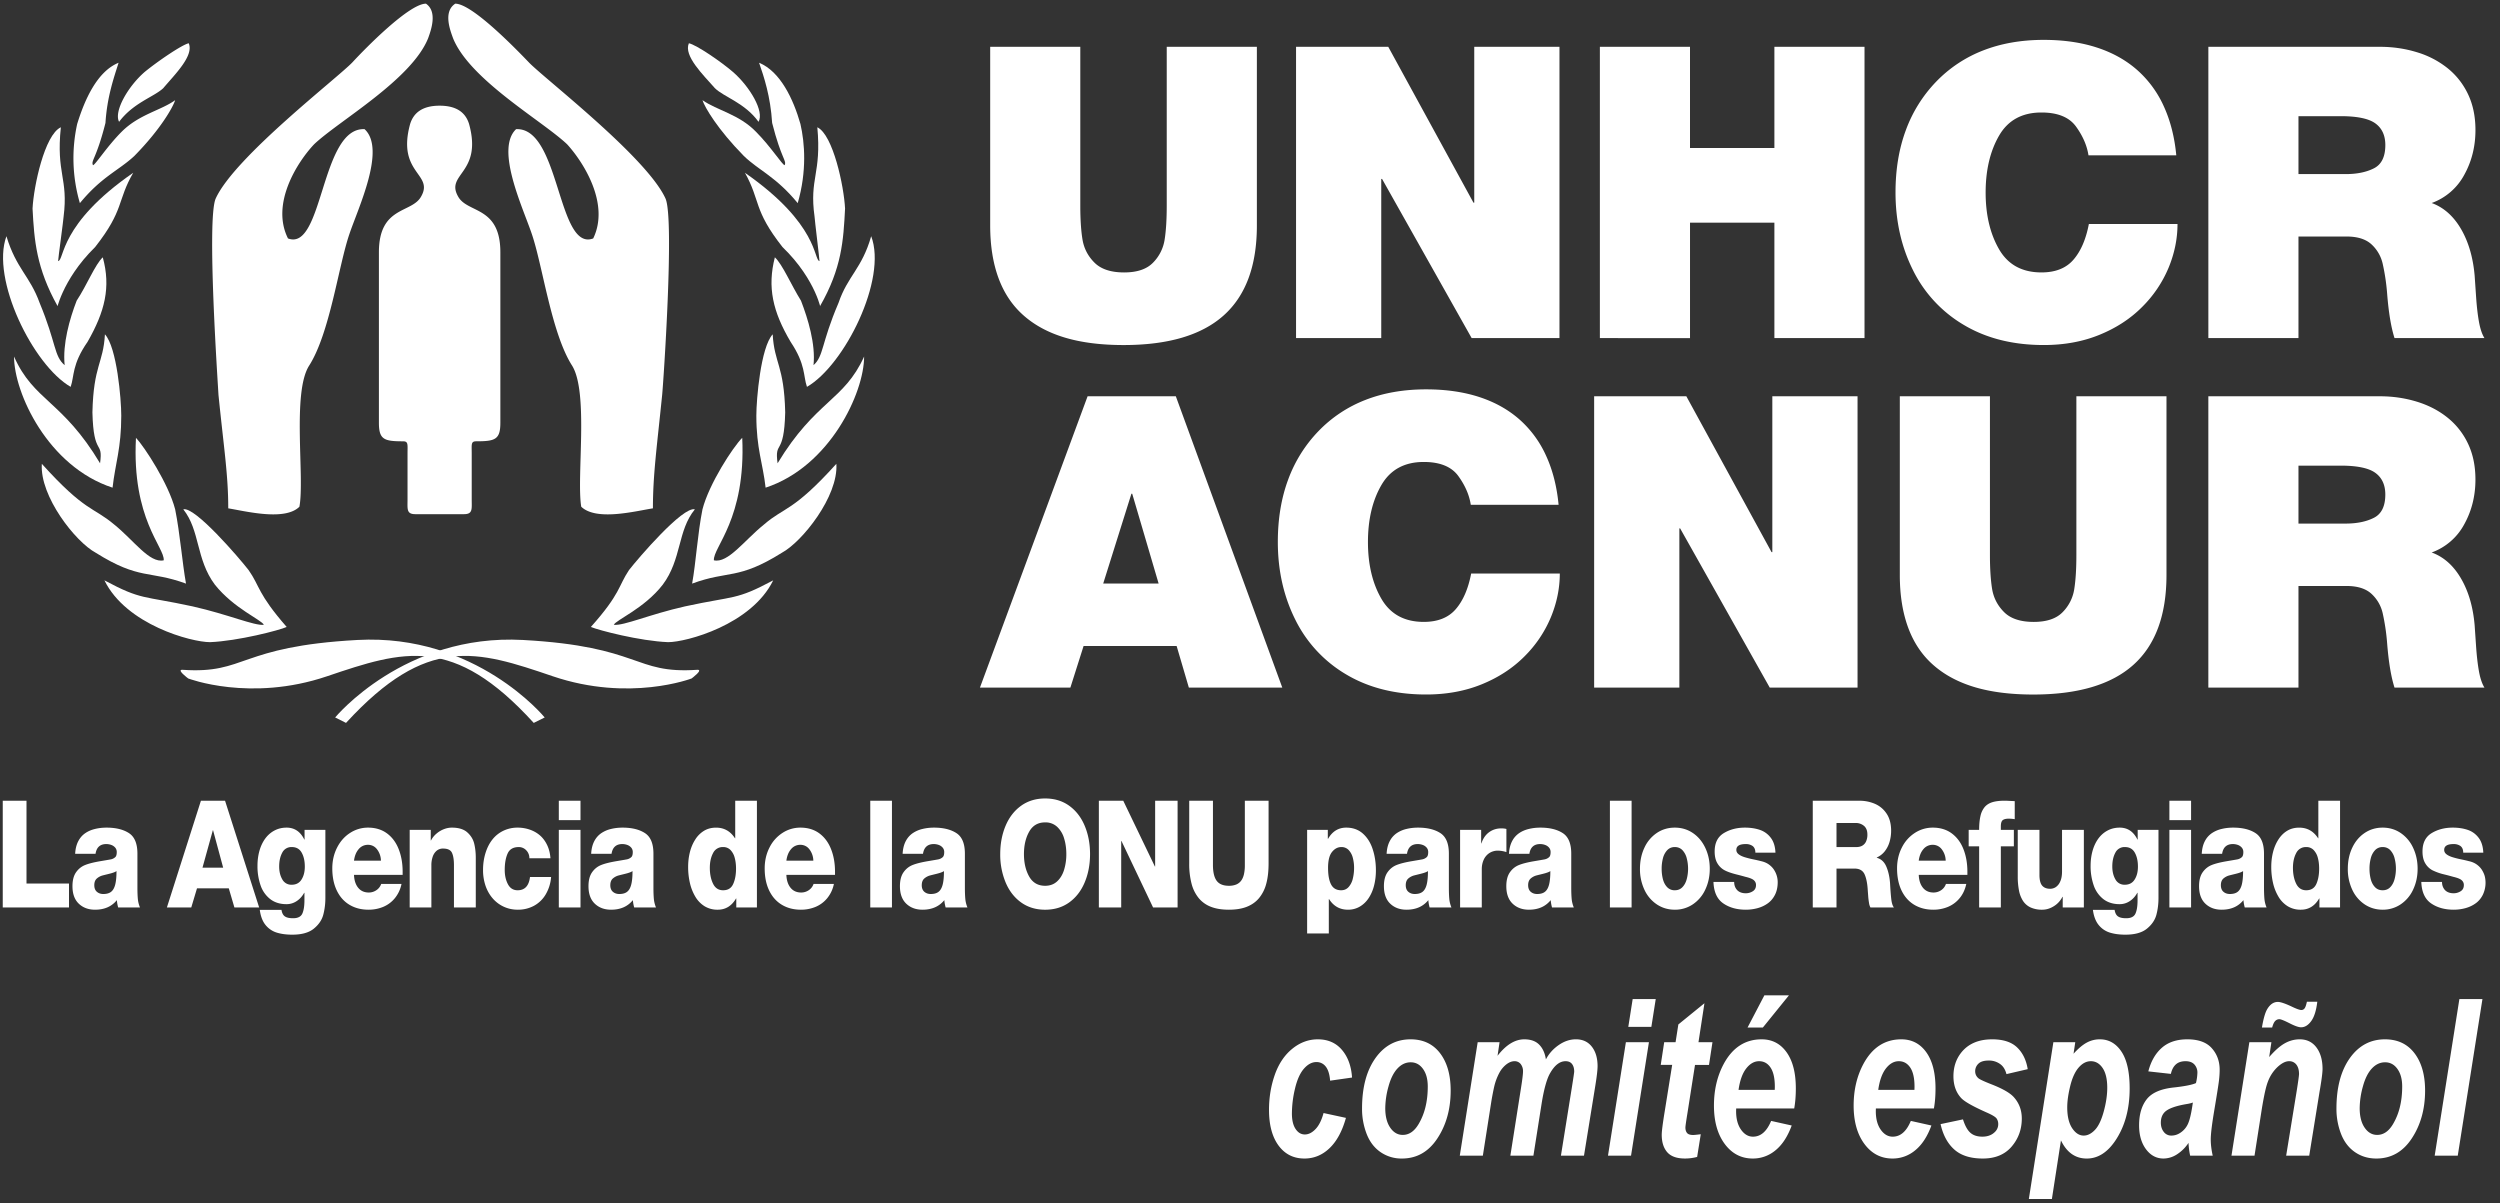 <?xml version="1.0" encoding="UTF-8"?> <svg xmlns="http://www.w3.org/2000/svg" width="160" height="77" viewBox="0 0 160 77"><rect x="0" y="0" width="160" height="77" fill="#333333" stroke="none"/><title>Logo</title><g fill="#FFF" fill-rule="evenodd"><path d="M80.44 2.996v11.437c0 2.567-.707 4.483-2.12 5.75-1.413 1.266-3.549 1.9-6.408 1.9-1.443 0-2.692-.158-3.746-.473-1.054-.314-1.94-.788-2.656-1.421-.718-.633-1.253-1.432-1.608-2.397-.354-.965-.53-2.084-.53-3.36V2.997h5.767V13.15c0 .885.047 1.612.141 2.181.094.57.35 1.063.769 1.48.418.417 1.05.625 1.895.625.828 0 1.445-.208 1.85-.625a2.67 2.67 0 0 0 .743-1.48c.09-.57.134-1.296.134-2.18V2.995h5.768zm2.507 18.642V2.996h5.902l5.452 9.973h.051V2.996h5.454v18.642h-5.62l-5.734-10.186H88.4v10.186zm19.445 0V2.996h5.768v6.475h5.401V2.996h5.768v18.642h-5.768V14.25h-5.4v7.39zm36.89-11.698h-5.62c-.094-.62-.359-1.232-.794-1.835-.435-.604-1.173-.905-2.215-.905-1.238 0-2.143.495-2.714 1.485-.572.99-.858 2.203-.858 3.639 0 1.427.286 2.636.858 3.626.571.99 1.476 1.485 2.714 1.485.896 0 1.58-.272 2.049-.816.47-.544.798-1.304.985-2.281h5.673c0 .942-.19 1.874-.57 2.795a7.716 7.716 0 0 1-1.691 2.51c-.747.752-1.657 1.346-2.728 1.783-1.072.438-2.261.656-3.567.656-1.964 0-3.663-.424-5.098-1.274a8.346 8.346 0 0 1-3.273-3.513c-.747-1.491-1.12-3.15-1.12-4.978 0-1.47.22-2.798.66-3.983a8.838 8.838 0 0 1 1.94-3.105 8.372 8.372 0 0 1 3.01-2.001c1.153-.45 2.446-.676 3.88-.676 1.264 0 2.398.164 3.401.492 1.004.327 1.864.808 2.581 1.441a6.852 6.852 0 0 1 1.703 2.329c.419.919.684 1.96.794 3.126m7.82-2.505v3.707h3.023c.717 0 1.32-.123 1.806-.37.486-.245.73-.742.73-1.49 0-.611-.211-1.072-.634-1.382-.423-.31-1.163-.465-2.222-.465h-2.703zm-5.767 14.203V2.996h10.986c.82 0 1.605.115 2.356.345a5.795 5.795 0 0 1 1.972 1.026c.563.455 1 1.014 1.312 1.677.312.663.468 1.424.468 2.282 0 1.046-.239 2-.716 2.863a3.853 3.853 0 0 1-2.085 1.804c.767.28 1.392.833 1.874 1.657.481.825.774 1.824.876 2.998l.09 1.319c.042.633.104 1.175.185 1.626.081.45.198.8.352 1.045h-5.756c-.222-.696-.38-1.653-.474-2.868a13.558 13.558 0 0 0-.282-1.886 2.4 2.4 0 0 0-.723-1.25c-.363-.331-.894-.497-1.594-.497h-3.074v6.501h-5.767zM62.717 44.005l6.889-18.643h5.647l6.813 18.643h-5.98l-.782-2.663H69.35l-.845 2.663h-5.788zm7.888-6.658h3.547l-1.69-5.747h-.052l-1.805 5.747zm29.145-5.041h-5.62c-.094-.62-.359-1.232-.794-1.835-.436-.603-1.174-.905-2.215-.905-1.238 0-2.143.495-2.715 1.485-.572.99-.857 2.203-.857 3.639 0 1.427.285 2.636.857 3.626.572.99 1.477 1.485 2.715 1.485.896 0 1.579-.272 2.048-.816.47-.544.798-1.304.986-2.281h5.672c0 .942-.19 1.874-.57 2.796a7.708 7.708 0 0 1-1.69 2.509c-.748.752-1.657 1.346-2.729 1.784-1.071.437-2.26.655-3.567.655-1.964 0-3.663-.424-5.098-1.274a8.345 8.345 0 0 1-3.272-3.512c-.747-1.492-1.12-3.151-1.12-4.978 0-1.47.22-2.799.659-3.984a8.841 8.841 0 0 1 1.94-3.105 8.374 8.374 0 0 1 3.01-2.001c1.153-.45 2.447-.675 3.88-.675 1.265 0 2.398.163 3.402.49 1.003.328 1.863.809 2.58 1.442a6.854 6.854 0 0 1 1.704 2.33c.419.918.683 1.96.794 3.125m2.275 11.699V25.362h5.901l5.453 9.974h.05v-9.974h5.454v18.643h-5.62l-5.734-10.187h-.05v10.187zm36.63-18.643V36.8c0 2.567-.706 4.484-2.118 5.75-1.413 1.266-3.55 1.9-6.409 1.9-1.443 0-2.691-.158-3.745-.472-1.055-.315-1.94-.789-2.657-1.422-.718-.633-1.253-1.432-1.607-2.397-.354-.964-.531-2.084-.531-3.36V25.363h5.768v10.153c0 .885.047 1.612.14 2.182.095.57.35 1.062.769 1.48.418.416 1.05.624 1.895.624.828 0 1.445-.208 1.85-.625a2.67 2.67 0 0 0 .743-1.48c.09-.569.135-1.296.135-2.18V25.361h5.767zm8.447 4.439v3.708h3.022c.717 0 1.32-.124 1.806-.37s.73-.743.73-1.49c0-.612-.211-1.073-.634-1.383-.422-.31-1.163-.465-2.222-.465h-2.702zm-5.768 14.204V25.362h10.986c.82 0 1.605.115 2.356.345.751.23 1.409.571 1.972 1.026a4.69 4.69 0 0 1 1.312 1.677c.312.663.468 1.424.468 2.282 0 1.046-.239 2-.716 2.863a3.853 3.853 0 0 1-2.085 1.804c.768.28 1.392.833 1.874 1.658.482.825.774 1.823.876 2.997l.09 1.32c.043.633.104 1.174.185 1.625.081.45.199.8.352 1.046h-5.756c-.222-.697-.38-1.653-.474-2.869a13.631 13.631 0 0 0-.281-1.886 2.402 2.402 0 0 0-.724-1.25c-.363-.331-.894-.497-1.594-.497h-3.073v6.502h-5.768zM.176 58.078v-6.832h1.52v5.3h2.72v1.532zm5.938-3.436H4.81c.016-.31.081-.577.196-.8.114-.222.269-.398.466-.529.175-.118.379-.205.611-.26.233-.057.478-.085.736-.085.597 0 1.076.118 1.436.353.36.235.54.673.54 1.315v2.171c0 .287.009.525.026.715.017.19.063.375.137.556H7.563a2.31 2.31 0 0 1-.083-.47c-.332.409-.797.613-1.395.613-.425 0-.773-.128-1.042-.385-.27-.258-.405-.63-.405-1.12 0-.376.077-.673.23-.89.152-.216.345-.371.578-.464.232-.094.56-.176.985-.248.424-.072.649-.11.675-.117a.587.587 0 0 0 .282-.15c.056-.061.084-.166.084-.312a.427.427 0 0 0-.101-.29.59.59 0 0 0-.253-.17.925.925 0 0 0-.313-.055c-.397 0-.627.208-.69.622m-.08 2.009c0 .187.055.328.165.423.11.095.246.142.41.142.212 0 .378-.046.499-.14.12-.093.208-.246.263-.458.056-.212.084-.501.084-.869-.08.06-.24.119-.482.178-.243.06-.367.09-.372.093a.934.934 0 0 0-.416.215c-.101.097-.151.235-.151.416m4.646 1.427l2.178-6.832h1.544l2.183 6.832h-1.584l-.36-1.225h-2.034l-.367 1.225h-1.56zm2.94-4.939l-.662 2.393h1.324l-.646-2.393h-.016zm7.203-.027v4.362c0 .374-.045.73-.134 1.068-.089.338-.291.635-.606.892-.315.256-.774.385-1.377.385-.372 0-.7-.043-.984-.129a1.477 1.477 0 0 1-.722-.483c-.196-.237-.321-.562-.375-.976h1.389c.034.216.114.36.239.432.109.069.277.104.505.104.303 0 .5-.1.59-.298.09-.198.135-.484.135-.859v-.472h-.016c-.127.23-.29.41-.488.537a1.156 1.156 0 0 1-.64.192c-.414 0-.761-.107-1.04-.32a1.876 1.876 0 0 1-.62-.875 3.72 3.72 0 0 1-.201-1.27c0-.328.04-.639.121-.935.081-.295.202-.555.361-.78.16-.224.357-.4.592-.527.235-.128.497-.192.787-.192.508 0 .886.255 1.136.764h.016v-.62h1.332zm-1.316 2.353c0-.359-.067-.657-.201-.896-.134-.238-.345-.357-.631-.357a.65.65 0 0 0-.614.362c-.13.242-.195.535-.195.88 0 .322.067.597.2.826a.649.649 0 0 0 .6.343c.28 0 .49-.11.63-.332.14-.22.211-.497.211-.826zm6.261.527h-3.113c.013.346.102.621.267.824.165.203.391.305.679.305a.854.854 0 0 0 .482-.146.784.784 0 0 0 .312-.402h1.3a2.08 2.08 0 0 1-.436.924 1.917 1.917 0 0 1-.75.549 2.435 2.435 0 0 1-.924.175c-.463 0-.87-.105-1.22-.315-.35-.21-.62-.515-.811-.913-.192-.398-.288-.87-.288-1.415 0-.489.103-.934.308-1.335.205-.402.483-.715.836-.939a2.091 2.091 0 0 1 1.143-.336c.473 0 .876.122 1.21.366.332.245.582.581.751 1.01.169.43.254.912.254 1.447v.2zm-3.113-.91h1.724a1.225 1.225 0 0 0-.249-.724.707.707 0 0 0-.577-.29.756.756 0 0 0-.6.279c-.16.185-.258.43-.298.736zm3.564 2.996v-4.966h1.348v.678h.016c.08-.159.192-.302.337-.427.146-.127.305-.224.478-.292.173-.069.347-.103.52-.103.434 0 .765.102.991.306.227.204.373.444.44.722.066.277.1.576.1.896v3.186h-1.397v-2.701c0-.352-.043-.618-.128-.798-.085-.181-.274-.271-.567-.271a.618.618 0 0 0-.419.145.861.861 0 0 0-.25.39 1.65 1.65 0 0 0-.081.525v2.71h-1.389zm9.008-3.151H33.88a.708.708 0 0 0-.206-.514.647.647 0 0 0-.472-.201c-.352 0-.59.137-.713.412-.124.274-.186.625-.186 1.053 0 .355.069.66.206.916.137.256.344.384.62.384.458 0 .722-.283.791-.85h1.35a2.562 2.562 0 0 1-.348 1.12 1.95 1.95 0 0 1-.754.727 2.149 2.149 0 0 1-1.03.247c-.311 0-.603-.06-.876-.182a2.077 2.077 0 0 1-.714-.525c-.204-.23-.36-.5-.47-.813a3.093 3.093 0 0 1-.163-1.025c0-.386.053-.747.158-1.085.105-.338.253-.627.445-.867.191-.24.425-.425.7-.557a2.09 2.09 0 0 1 .92-.199c.26 0 .515.042.762.126.248.084.466.208.655.37.189.164.342.37.46.616.12.248.19.53.214.847m.535-2.437h1.388v-1.244h-1.388v1.244zm0 5.588h1.388v-4.966h-1.388v4.966zm3.375-3.436h-1.304c.016-.31.081-.577.195-.8.115-.222.27-.398.467-.529a1.87 1.87 0 0 1 .611-.26c.233-.057.478-.085.735-.085.598 0 1.077.118 1.437.353.36.235.54.673.54 1.315v2.171c0 .287.009.525.026.715.017.19.063.375.137.556h-1.395a2.31 2.31 0 0 1-.083-.47c-.333.409-.798.613-1.395.613-.425 0-.773-.128-1.042-.385-.27-.258-.405-.63-.405-1.12 0-.376.077-.673.23-.89.152-.216.345-.371.578-.464.232-.094.56-.176.984-.248.424-.072.65-.11.676-.117a.588.588 0 0 0 .282-.15c.056-.061.084-.166.084-.312a.426.426 0 0 0-.102-.29.59.59 0 0 0-.252-.17.926.926 0 0 0-.313-.055c-.397 0-.627.208-.691.622m-.08 2.009c0 .187.056.328.165.423.11.095.247.142.411.142.212 0 .378-.046.498-.14.12-.093.209-.246.264-.458.056-.212.084-.501.084-.869-.08.06-.24.119-.482.178-.243.06-.367.09-.372.093a.933.933 0 0 0-.417.215c-.1.097-.15.235-.15.416m9.383-5.405v6.832h-1.321v-.575h-.016c-.28.479-.67.718-1.17.718a1.57 1.57 0 0 1-.84-.22 1.778 1.778 0 0 1-.592-.609 2.997 2.997 0 0 1-.35-.882 4.529 4.529 0 0 1-.113-1.025c0-.333.037-.648.112-.946.074-.297.188-.566.343-.808a1.73 1.73 0 0 1 .564-.562c.222-.134.479-.2.769-.2.513 0 .916.226 1.209.68h.016v-2.403h1.389zm-2.164 2.966a.681.681 0 0 0-.644.389c-.138.258-.206.572-.206.94 0 .396.068.734.206 1.015.137.28.351.421.644.421.31 0 .524-.134.645-.402s.182-.596.182-.983c0-.259-.029-.49-.086-.697a1.12 1.12 0 0 0-.27-.496.632.632 0 0 0-.47-.187zm7.161 1.78h-3.112c.013.346.102.621.267.824.165.203.391.305.679.305a.854.854 0 0 0 .483-.146.784.784 0 0 0 .311-.402h1.301a2.08 2.08 0 0 1-.437.924 1.917 1.917 0 0 1-.75.549 2.436 2.436 0 0 1-.924.175c-.463 0-.87-.105-1.219-.315-.35-.21-.62-.515-.812-.913-.192-.398-.287-.87-.287-1.415 0-.489.102-.934.307-1.335a2.35 2.35 0 0 1 .836-.939 2.091 2.091 0 0 1 1.143-.336c.474 0 .877.122 1.21.366.332.245.582.581.751 1.01.17.43.254.912.254 1.447v.2zm-3.112-.91h1.725a1.224 1.224 0 0 0-.25-.724.706.706 0 0 0-.577-.29.757.757 0 0 0-.6.279c-.159.185-.258.43-.298.736zm5.369 2.996h1.388v-6.832h-1.388zm3.375-3.436h-1.304c.016-.31.081-.577.195-.8.115-.222.27-.398.467-.529a1.87 1.87 0 0 1 .611-.26c.233-.057.478-.085.735-.085.598 0 1.077.118 1.437.353.36.235.54.673.54 1.315v2.171c0 .287.009.525.026.715.017.19.063.375.137.556h-1.395a2.31 2.31 0 0 1-.083-.47c-.333.409-.798.613-1.395.613-.425 0-.773-.128-1.042-.385-.27-.258-.405-.63-.405-1.12 0-.376.077-.673.23-.89.152-.216.345-.371.578-.464.232-.094.56-.176.984-.248.425-.072.65-.11.676-.117a.586.586 0 0 0 .282-.15c.056-.061.084-.166.084-.312a.426.426 0 0 0-.102-.29.589.589 0 0 0-.252-.17.923.923 0 0 0-.313-.055c-.397 0-.627.208-.691.622m-.08 2.009c0 .187.056.328.165.423.11.095.247.142.411.142.212 0 .378-.046.498-.14.12-.093.209-.246.264-.458.056-.212.083-.501.083-.869-.079.06-.24.119-.482.178-.242.06-.366.09-.37.093a.935.935 0 0 0-.418.215c-.1.097-.15.235-.15.416m6.54-1.989c0 .564.112 1.043.335 1.437.224.394.564.591 1.021.591.308 0 .564-.094.768-.283.203-.188.352-.436.446-.743a3.37 3.37 0 0 0 .142-1.002c0-.361-.047-.696-.142-1.003a1.645 1.645 0 0 0-.446-.743 1.085 1.085 0 0 0-.768-.283c-.457 0-.797.197-1.02.592-.224.394-.336.873-.336 1.437m-1.518 0c0-.66.113-1.262.34-1.806.228-.543.558-.971.991-1.284.433-.313.948-.47 1.543-.47.598 0 1.113.157 1.545.47.432.313.762.74.989 1.284.227.544.34 1.146.34 1.806 0 .66-.113 1.262-.34 1.805-.227.544-.557.972-.989 1.285-.432.312-.947.47-1.545.47-.595 0-1.11-.158-1.543-.47-.433-.313-.763-.741-.99-1.285a4.639 4.639 0 0 1-.341-1.805m6.312 3.416v-6.832h1.561l2.025 4.21h.016v-4.21h1.437v6.832h-1.569l-2.024-4.257h-.016v4.257zm10.862-6.832v4.008c0 .508-.05.945-.151 1.311a2.391 2.391 0 0 1-.463.918c-.207.246-.47.43-.785.553-.317.124-.697.185-1.14.185-.444 0-.825-.06-1.141-.182a1.883 1.883 0 0 1-.786-.554 2.408 2.408 0 0 1-.462-.925 4.97 4.97 0 0 1-.151-1.306v-4.008h1.519v4.112c0 .458.079.795.237 1.01.158.215.42.322.783.322a1.2 1.2 0 0 0 .475-.084.741.741 0 0 0 .315-.25c.08-.11.138-.247.175-.409a2.62 2.62 0 0 0 .056-.589v-4.112h1.519zm2.467 8.496v-6.63h1.324v.573h.016c.274-.478.662-.717 1.164-.717.423 0 .777.127 1.063.38.285.254.496.59.631 1.007.136.417.204.867.204 1.35 0 .332-.038.65-.112.95-.074.3-.187.568-.339.803-.151.235-.34.42-.568.558a1.465 1.465 0 0 1-.77.205c-.52 0-.922-.227-1.209-.68h-.016v2.201h-1.388zm2.187-5.53c-.228 0-.426.105-.594.314-.169.209-.253.547-.253 1.015 0 .464.065.82.195 1.066.13.247.345.37.644.37.193 0 .352-.07.477-.208a1.23 1.23 0 0 0 .268-.536 2.87 2.87 0 0 0 .081-.692 2.48 2.48 0 0 0-.081-.641 1.123 1.123 0 0 0-.264-.496.623.623 0 0 0-.473-.192zm4.204.43h-1.304c.016-.31.081-.577.196-.8a1.38 1.38 0 0 1 .466-.529 1.87 1.87 0 0 1 .611-.26c.233-.057.478-.085.736-.085.597 0 1.076.118 1.436.353.36.235.54.673.54 1.315v2.171c0 .287.009.525.026.715.017.19.063.375.138.556h-1.396a2.326 2.326 0 0 1-.083-.47c-.332.409-.797.613-1.395.613-.425 0-.773-.128-1.042-.385-.27-.258-.405-.63-.405-1.12 0-.376.077-.673.23-.89.153-.216.345-.371.578-.464.232-.094.56-.176.985-.248.424-.072.649-.11.676-.117a.588.588 0 0 0 .281-.15c.056-.061.084-.166.084-.312a.426.426 0 0 0-.102-.29.59.59 0 0 0-.252-.17.926.926 0 0 0-.313-.055c-.397 0-.627.208-.69.622m-.08 2.009c0 .187.055.328.165.423.11.095.247.142.41.142.212 0 .378-.046.499-.14.12-.093.208-.246.264-.458.055-.212.083-.501.083-.869-.08.06-.24.119-.482.178-.243.06-.366.09-.372.093a.933.933 0 0 0-.416.215c-.1.097-.151.235-.151.416m3.478 1.427v-4.966h1.348v.867h.016c.1-.312.264-.55.489-.715.225-.165.487-.248.788-.248.122 0 .23.013.323.038v1.481a1.801 1.801 0 0 0-.53-.093.989.989 0 0 0-.57.16 1 1 0 0 0-.356.43c-.08.18-.12.375-.12.587v2.459h-1.388zm4.434-3.436h-1.305c.016-.31.081-.577.196-.8a1.38 1.38 0 0 1 .466-.529c.175-.118.38-.205.611-.26.233-.057.478-.085.736-.085.597 0 1.076.118 1.436.353.36.235.54.673.54 1.315v2.171c0 .287.009.525.026.715.017.19.063.375.137.556H99.33a2.307 2.307 0 0 1-.084-.47c-.332.409-.797.613-1.395.613-.425 0-.773-.128-1.042-.385-.27-.258-.405-.63-.405-1.12 0-.376.077-.673.23-.89.152-.216.345-.371.578-.464.232-.094.56-.176.985-.248.424-.072.65-.11.675-.117a.586.586 0 0 0 .282-.15c.056-.061.084-.166.084-.312a.427.427 0 0 0-.101-.29.59.59 0 0 0-.253-.17.923.923 0 0 0-.313-.055c-.397 0-.627.208-.69.622m-.08 2.009c0 .187.055.328.165.423.11.095.246.142.41.142.212 0 .378-.046.498-.14.12-.093.21-.246.265-.458.055-.212.083-.501.083-.869-.08.06-.24.119-.482.178-.243.06-.366.09-.372.093a.935.935 0 0 0-.416.215c-.1.097-.151.235-.151.416m5.233 1.427h1.388v-6.832h-1.388zm1.924-2.476c0-.495.094-.944.283-1.345a2.28 2.28 0 0 1 .793-.946c.34-.229.725-.343 1.153-.343.428 0 .813.114 1.153.343.34.229.606.546.798.95.191.405.287.852.287 1.34 0 .486-.096.93-.287 1.334a2.28 2.28 0 0 1-.8.945 2.03 2.03 0 0 1-1.15.341c-.426 0-.81-.114-1.151-.34a2.26 2.26 0 0 1-.796-.942 3.097 3.097 0 0 1-.283-1.337m1.388 0c0 .237.027.458.08.664.053.206.143.376.27.51a.647.647 0 0 0 .491.201c.2 0 .363-.067.49-.201.128-.134.22-.307.276-.52a2.64 2.64 0 0 0 0-1.32 1.17 1.17 0 0 0-.275-.523.647.647 0 0 0-.49-.2.64.64 0 0 0-.49.203 1.178 1.178 0 0 0-.27.514 2.622 2.622 0 0 0-.082.672m3.316.842h1.325c0 .23.076.416.227.557.13.112.302.168.515.168a.827.827 0 0 0 .452-.13c.135-.085.203-.217.203-.394a.386.386 0 0 0-.066-.23.472.472 0 0 0-.167-.147 1.327 1.327 0 0 0-.222-.091 2.788 2.788 0 0 0-.224-.061 14.961 14.961 0 0 0-.572-.152c-.337-.085-.595-.177-.774-.275a1.18 1.18 0 0 1-.445-.437c-.117-.193-.176-.447-.176-.761 0-.542.194-.931.58-1.168.388-.237.84-.355 1.356-.355.35 0 .668.047.951.142.283.095.518.263.702.504.185.24.286.56.302.958h-1.285c0-.196-.06-.34-.18-.43a.74.74 0 0 0-.443-.121c-.396 0-.595.124-.595.374 0 .109.048.201.144.276.096.075.223.137.381.187a5.8 5.8 0 0 0 .553.14c.21.044.374.081.491.113.203.043.375.116.517.219.142.103.255.222.337.357a1.447 1.447 0 0 1 .224.764c0 .314-.058.586-.174.815-.116.229-.27.413-.465.551-.194.139-.412.24-.654.306a2.86 2.86 0 0 1-.743.098c-.58 0-1.065-.137-1.456-.41-.391-.274-.597-.73-.619-1.367m7.874-3.773v1.541h1.271c.152 0 .28-.031.385-.093a.59.59 0 0 0 .239-.273 1.05 1.05 0 0 0 .082-.437c0-.243-.072-.426-.214-.55a.81.81 0 0 0-.556-.188h-1.207zm-1.519 5.407v-6.832h2.974c.361 0 .697.067 1.006.2.31.135.56.346.75.634.19.288.285.65.285 1.086a2.5 2.5 0 0 1-.102.719 1.78 1.78 0 0 1-.305.598 1.36 1.36 0 0 1-.51.397v.019c.279.074.483.264.611.567.13.304.208.66.238 1.069.021.396.046.726.075.99.03.266.087.45.172.553h-1.503a.875.875 0 0 1-.093-.302 4.575 4.575 0 0 1-.05-.414l-.028-.374c-.024-.44-.092-.783-.203-1.029-.112-.246-.327-.37-.646-.37h-1.152v2.489h-1.519zm9.895-2.086H122.8c.014.346.103.621.268.824.165.203.39.305.678.305a.854.854 0 0 0 .483-.146.784.784 0 0 0 .311-.402h1.302c-.08.367-.226.675-.437.924a1.917 1.917 0 0 1-.75.549 2.436 2.436 0 0 1-.925.175c-.462 0-.869-.105-1.219-.315-.35-.21-.62-.515-.812-.913-.191-.398-.287-.87-.287-1.415 0-.489.102-.934.307-1.335a2.35 2.35 0 0 1 .836-.939 2.091 2.091 0 0 1 1.143-.336c.474 0 .877.122 1.21.366.332.245.583.581.752 1.01.169.43.253.912.253 1.447v.2zm-3.113-.91h1.725a1.224 1.224 0 0 0-.25-.724.706.706 0 0 0-.576-.29.757.757 0 0 0-.601.279c-.159.185-.258.43-.298.736zm3.866 2.996v-3.914h-.67v-1.052h.67c0-.356.029-.653.086-.891a1.34 1.34 0 0 1 .271-.573c.124-.144.289-.246.495-.309.206-.062.458-.093.756-.093.098 0 .173.001.223.005l.19.01c.076.002.161.007.257.013v1.153a2.774 2.774 0 0 0-.375-.033c-.178 0-.309.031-.39.093-.083.063-.124.198-.124.405v.22h.833v1.052h-.833v3.914h-1.389zm6.702-4.966v4.966h-1.353V57.4h-.02a1.466 1.466 0 0 1-.549.597c-.24.15-.487.224-.74.224a1.73 1.73 0 0 1-.752-.147 1.167 1.167 0 0 1-.483-.42 1.879 1.879 0 0 1-.256-.666 4.616 4.616 0 0 1-.078-.892v-2.984h1.389v2.882c0 .318.057.545.171.682.115.137.287.206.515.206a.66.66 0 0 0 .352-.103.803.803 0 0 0 .287-.355c.08-.168.12-.386.12-.654v-2.658h1.397zm4.776 0v4.362c0 .374-.044.73-.133 1.068-.09.338-.291.635-.606.892-.315.256-.774.385-1.377.385-.372 0-.7-.043-.984-.129a1.475 1.475 0 0 1-.722-.483c-.196-.237-.321-.562-.375-.976h1.389c.034.216.114.36.239.432.108.069.277.104.505.104.303 0 .5-.1.59-.298.09-.198.135-.484.135-.859v-.472h-.016c-.127.23-.29.41-.488.537a1.157 1.157 0 0 1-.64.192c-.415 0-.761-.107-1.04-.32a1.874 1.874 0 0 1-.62-.875 3.714 3.714 0 0 1-.201-1.27c0-.328.04-.639.121-.935.081-.295.202-.555.361-.78.16-.224.357-.4.592-.527.235-.128.497-.192.787-.192.508 0 .886.255 1.136.764h.016v-.62h1.331zm-1.315 2.353c0-.359-.067-.657-.201-.896-.134-.238-.345-.357-.631-.357a.65.65 0 0 0-.614.362c-.13.242-.195.535-.195.88 0 .322.067.597.199.826a.65.65 0 0 0 .601.343c.28 0 .489-.11.63-.332.14-.22.211-.497.211-.826zm2.012-2.975h1.389v-1.244h-1.388v1.244zm0 5.588h1.389v-4.966h-1.388v4.966zm3.376-3.436h-1.304c.016-.31.08-.577.195-.8a1.38 1.38 0 0 1 .466-.529 1.87 1.87 0 0 1 .612-.26c.232-.057.477-.085.735-.085.598 0 1.077.118 1.436.353.36.235.54.673.54 1.315v2.171c0 .287.01.525.026.715.018.19.063.375.138.556h-1.395a2.326 2.326 0 0 1-.084-.47c-.332.409-.797.613-1.395.613-.425 0-.772-.128-1.042-.385-.27-.258-.404-.63-.404-1.12 0-.376.076-.673.23-.89.152-.216.345-.371.577-.464.232-.094.56-.176.985-.248.424-.072.65-.11.676-.117a.587.587 0 0 0 .282-.15c.055-.061.083-.166.083-.312a.426.426 0 0 0-.101-.29.59.59 0 0 0-.252-.17.924.924 0 0 0-.314-.055c-.397 0-.627.208-.69.622m-.08 2.009c0 .187.055.328.165.423.11.095.247.142.41.142.212 0 .378-.046.499-.14.12-.093.208-.246.264-.458.055-.212.083-.501.083-.869-.08.06-.24.119-.482.178-.242.06-.366.09-.371.093a.934.934 0 0 0-.417.215c-.1.097-.151.235-.151.416m7.627-5.405v6.832h-1.32v-.575h-.017c-.28.479-.67.718-1.17.718a1.57 1.57 0 0 1-.84-.22 1.776 1.776 0 0 1-.592-.609 3.003 3.003 0 0 1-.35-.882 4.529 4.529 0 0 1-.113-1.025c0-.333.037-.648.112-.946.074-.297.188-.566.343-.808.154-.24.342-.428.565-.562.222-.134.478-.2.768-.2.514 0 .917.226 1.21.68h.015v-2.403h1.389zm-2.164 2.966a.681.681 0 0 0-.644.389c-.138.258-.206.572-.206.94 0 .396.068.734.206 1.015.137.28.352.421.644.421.31 0 .524-.134.646-.402.12-.268.18-.596.18-.983 0-.259-.028-.49-.085-.697a1.123 1.123 0 0 0-.27-.496.632.632 0 0 0-.47-.187zm2.661 1.39c0-.495.094-.944.283-1.345.189-.402.454-.717.794-.946.34-.229.724-.343 1.152-.343.428 0 .812.114 1.153.343a2.3 2.3 0 0 1 .798.95c.191.405.287.852.287 1.34 0 .486-.096.93-.287 1.334a2.28 2.28 0 0 1-.8.945 2.033 2.033 0 0 1-1.15.341c-.426 0-.81-.114-1.151-.34a2.259 2.259 0 0 1-.796-.942 3.093 3.093 0 0 1-.283-1.337m1.388 0c0 .237.027.458.08.664.053.206.143.376.271.51.127.134.29.201.49.201s.363-.067.49-.201c.128-.134.22-.307.276-.52a2.64 2.64 0 0 0 0-1.32 1.17 1.17 0 0 0-.275-.523.647.647 0 0 0-.49-.2.64.64 0 0 0-.49.203 1.177 1.177 0 0 0-.27.514 2.622 2.622 0 0 0-.082.672m3.316.842h1.325c0 .23.076.416.227.557.13.112.303.168.515.168a.829.829 0 0 0 .452-.13c.135-.085.203-.217.203-.394a.388.388 0 0 0-.066-.23.475.475 0 0 0-.168-.147 1.319 1.319 0 0 0-.221-.091 2.784 2.784 0 0 0-.223-.061 15.095 15.095 0 0 0-.573-.152 3.447 3.447 0 0 1-.774-.275 1.179 1.179 0 0 1-.445-.437c-.117-.193-.176-.447-.176-.761 0-.542.194-.931.58-1.168.388-.237.84-.355 1.356-.355.35 0 .668.047.951.142.284.095.518.263.702.504.185.24.286.56.302.958h-1.285c0-.196-.06-.34-.18-.43a.74.74 0 0 0-.443-.121c-.396 0-.595.124-.595.374 0 .109.048.201.144.276.096.075.223.137.381.187.159.05.343.097.553.14.21.044.374.081.491.113.202.043.375.116.517.219.142.103.255.222.337.357.082.136.14.266.174.393a1.784 1.784 0 0 1-.124 1.186c-.116.229-.27.413-.465.551-.194.139-.412.24-.654.306a2.86 2.86 0 0 1-.743.098c-.58 0-1.065-.137-1.456-.41-.391-.274-.597-.73-.619-1.367m-70.257 14.79l1.433.31c-.236.848-.585 1.495-1.048 1.938-.462.443-.999.664-1.609.664-.695 0-1.247-.277-1.655-.83-.407-.553-.611-1.315-.611-2.285 0-.791.123-1.539.37-2.243s.62-1.26 1.116-1.664c.498-.405 1.043-.607 1.636-.607.645 0 1.16.224 1.543.673.384.45.6 1.04.649 1.773l-1.403.2c-.034-.408-.128-.709-.28-.901a.728.728 0 0 0-.6-.29c-.285 0-.551.143-.798.426-.248.284-.437.709-.57 1.274a7.002 7.002 0 0 0-.198 1.589c0 .43.08.762.237.995.157.234.354.35.59.35.237 0 .465-.114.684-.343.219-.228.39-.571.514-1.029m6.67-1.696c0-.469-.101-.844-.305-1.127-.203-.283-.466-.424-.788-.424-.318 0-.6.132-.846.396-.247.264-.438.648-.575 1.152a5.32 5.32 0 0 0-.206 1.39c0 .523.107.94.319 1.247.212.309.479.462.8.462.404 0 .743-.232 1.016-.696.39-.657.585-1.457.585-2.4m-4.206 1.411c0-1.35.285-2.425.856-3.228.571-.803 1.321-1.204 2.25-1.204.805 0 1.435.296 1.887.888.453.593.679 1.39.679 2.391 0 1.18-.283 2.2-.849 3.06-.565.86-1.323 1.29-2.273 1.29a2.35 2.35 0 0 1-1.367-.411c-.398-.275-.695-.664-.89-1.167a4.43 4.43 0 0 1-.293-1.619m7.401-4.25h1.4l-.129.871c.544-.702 1.114-1.053 1.713-1.053.413 0 .731.114.954.342.224.227.367.542.428.943.19-.365.461-.67.816-.916.354-.246.722-.37 1.104-.37.436 0 .777.159 1.021.474.244.314.366.732.366 1.25-.002.25-.053.682-.153 1.297l-.717 4.427h-1.476l.71-4.429c.088-.555.134-.87.14-.946 0-.208-.047-.372-.139-.492-.092-.12-.23-.18-.415-.18-.371 0-.703.26-.995.778-.212.372-.393 1.031-.543 1.977l-.519 3.292h-1.475l.692-4.402c.079-.507.118-.836.118-.987a.74.74 0 0 0-.146-.473.488.488 0 0 0-.405-.185c-.162 0-.329.064-.5.192a1.711 1.711 0 0 0-.452.53 3.58 3.58 0 0 0-.332.866 16.18 16.18 0 0 0-.213 1.121l-.523 3.338h-1.476l1.146-7.265zm9.485 0h1.475l-1.146 7.265h-1.475l1.146-7.265zm.435-2.758h1.475l-.28 1.778h-1.476l.28-1.778zm1.795 4.214l.222-1.456h.728l.177-1.134 1.67-1.358-.381 2.492h.895l-.222 1.456h-.896L108 71.22c-.09.55-.134.863-.134.94 0 .151.036.268.108.353.071.084.2.126.389.126.065 0 .227-.016.486-.048l-.232 1.452a2.985 2.985 0 0 1-.78.102c-.519 0-.897-.134-1.133-.402-.235-.27-.353-.642-.353-1.12 0-.222.066-.736.198-1.54l.47-2.93h-.732zm6.633-4.452h1.57l-1.666 2.058h-.98l1.075-2.058zm.663 6.048c.004-.088.006-.155.006-.2 0-.546-.092-.954-.274-1.226-.182-.272-.426-.408-.732-.408-.307 0-.58.154-.823.463-.243.31-.407.766-.493 1.37h2.316zm1.247 1.19h-3.714a4.185 4.185 0 0 0-.005.179c0 .487.105.88.315 1.178.21.299.465.449.766.449.496 0 .882-.337 1.16-1.009l1.317.294c-.258.705-.603 1.234-1.035 1.586a2.24 2.24 0 0 1-1.453.528c-.736 0-1.335-.31-1.796-.93-.461-.62-.692-1.44-.692-2.459 0-.997.208-1.884.623-2.662.567-1.052 1.376-1.578 2.427-1.578.67 0 1.202.275 1.597.826.395.551.593 1.323.593 2.315 0 .476-.035.903-.103 1.283zm7.694-1.191c.003-.087.005-.154.005-.2 0-.544-.091-.953-.273-1.225-.183-.272-.427-.408-.733-.408s-.58.154-.823.463c-.242.31-.407.766-.492 1.37h2.316zm1.246 1.19h-3.713a4.506 4.506 0 0 0-.005.18c0 .487.104.88.314 1.179.21.298.465.448.767.448.495 0 .882-.337 1.159-1.009l1.318.294c-.258.705-.603 1.234-1.035 1.586a2.241 2.241 0 0 1-1.453.528c-.737 0-1.336-.31-1.797-.93-.46-.619-.692-1.44-.692-2.46 0-.996.208-1.883.624-2.661.566-1.052 1.375-1.578 2.426-1.578.67 0 1.203.275 1.598.826.395.551.592 1.323.592 2.315 0 .476-.034.903-.103 1.283zm.427 1.003l1.434-.303c.127.404.284.689.472.856.188.167.444.25.77.25.334 0 .602-.1.804-.303a.682.682 0 0 0 .21-.505.62.62 0 0 0-.107-.357c-.076-.101-.28-.225-.61-.371-.89-.394-1.44-.704-1.653-.933-.331-.357-.497-.824-.497-1.4s.16-1.073.482-1.489c.449-.58 1.115-.871 1.998-.871.702 0 1.232.172 1.592.515.359.343.587.808.682 1.394l-1.36.317c-.071-.267-.187-.466-.348-.6a1.204 1.204 0 0 0-.789-.268c-.307 0-.528.068-.663.206a.657.657 0 0 0-.203.473c0 .184.069.334.206.453.085.073.36.202.825.385.717.279 1.197.553 1.44.823.342.38.513.837.513 1.372 0 .69-.218 1.29-.653 1.798-.435.507-1.049.761-1.84.761-.789 0-1.398-.192-1.828-.578-.43-.385-.722-.927-.877-1.625m8.106-1.076c0 .573.105 1.018.314 1.334.21.317.456.476.74.476.246 0 .483-.119.712-.356.229-.237.418-.63.569-1.18.15-.549.226-1.058.226-1.527 0-.548-.099-.967-.296-1.26-.198-.291-.448-.437-.754-.437-.283 0-.542.134-.776.402-.234.268-.415.662-.543 1.183-.128.52-.192.975-.192 1.365zm-.886-4.168h1.4l-.11.74c.298-.33.579-.567.84-.709a1.73 1.73 0 0 1 .842-.213c.574 0 1.036.263 1.385.789.35.526.524 1.31.524 2.353 0 1.313-.302 2.422-.907 3.328-.517.773-1.13 1.16-1.838 1.16-.729 0-1.28-.388-1.652-1.162l-.58 3.751h-1.475l1.57-10.037zm8.927 3.863a2.176 2.176 0 0 1-.355.09c-.742.121-1.226.296-1.453.527-.161.167-.242.39-.242.672 0 .232.062.427.185.587a.591.591 0 0 0 .49.239c.223 0 .433-.073.63-.219.198-.146.346-.333.444-.561.098-.229.184-.586.26-1.07l.041-.265zm-1.407-1.833l-1.444-.161c.165-.643.453-1.146.864-1.508.41-.362.955-.543 1.632-.543.705 0 1.226.188 1.563.565.337.377.506.837.506 1.38 0 .22-.015.453-.045.7-.029.246-.131.895-.307 1.945-.145.868-.218 1.476-.218 1.823 0 .31.042.655.126 1.034h-1.444a4.99 4.99 0 0 1-.105-.82 2.508 2.508 0 0 1-.747.74 1.6 1.6 0 0 1-.85.262c-.453 0-.827-.198-1.123-.594-.295-.396-.443-.906-.443-1.529 0-.696.162-1.252.487-1.669.325-.417.905-.669 1.74-.756.704-.078 1.175-.172 1.412-.281a3.16 3.16 0 0 0 .093-.66.761.761 0 0 0-.19-.527c-.128-.142-.317-.213-.568-.213-.265 0-.474.07-.627.211-.153.141-.257.341-.312.6zm6.481-2.969h-.654c.093-.552.202-.94.33-1.161.185-.317.414-.476.688-.476.178 0 .497.11.956.33.267.125.45.188.55.188a.252.252 0 0 0 .2-.099c.055-.066.107-.21.154-.433h.665c-.066.56-.195.973-.388 1.239-.194.266-.41.399-.65.399-.155 0-.401-.086-.74-.26-.34-.172-.556-.258-.648-.258a.364.364 0 0 0-.268.114c-.075.075-.14.215-.195.418zm-1.46.939h1.412l-.142.953c.352-.408.681-.7.987-.874.306-.174.628-.261.967-.261.452 0 .809.173 1.07.52.26.347.391.807.391 1.38-.003.255-.066.736-.19 1.444l-.663 4.103h-1.476l.67-4.115c.098-.615.149-.984.154-1.105 0-.257-.056-.46-.17-.607a.56.56 0 0 0-.47-.22c-.219 0-.461.121-.728.364a2.458 2.458 0 0 0-.63.962c-.114.284-.243.864-.386 1.74l-.465 2.981h-1.475l1.145-7.265zm9.782 2.839c0-.469-.102-.844-.306-1.127-.203-.283-.466-.424-.788-.424-.318 0-.6.132-.846.396-.247.264-.438.648-.575 1.152a5.328 5.328 0 0 0-.205 1.39c0 .523.106.94.318 1.247.212.309.479.462.8.462.404 0 .743-.232 1.017-.696.39-.657.585-1.457.585-2.4m-4.207 1.411c0-1.35.285-2.425.856-3.228.571-.803 1.321-1.204 2.25-1.204.806 0 1.435.296 1.887.888.453.593.68 1.39.68 2.391 0 1.18-.284 2.2-.85 3.06-.565.86-1.323 1.29-2.272 1.29-.514 0-.97-.137-1.368-.411-.398-.275-.694-.664-.89-1.167a4.43 4.43 0 0 1-.293-1.619m6.287 3.015l1.58-10.023h1.476l-1.58 10.023zM29.69 32.907c.574 0 .5-.324.5-.928v-2.937c0-.606-.06-.799.29-.799 1.211 0 1.543-.11 1.543-1.189V16.146c0-2.972-2.106-2.482-2.702-3.566-.844-1.469 1.578-1.469.698-4.65-.223-.72-.789-1.166-1.883-1.166-1.093 0-1.661.447-1.886 1.166-.878 3.181 1.545 3.181.7 4.65-.595 1.084-2.7.594-2.7 3.566v10.908c0 1.079.329 1.19 1.545 1.19.343 0 .287.192.287.798v2.937c0 .604-.072.928.503.928h3.106zM20.101 9.236c-1.078 1.143-2.782 3.808-1.67 6.024 2.26.866 2.087-7.13 4.902-6.993 1.392 1.282-.416 5.054-.973 6.717-.697 2.042-1.251 6.335-2.572 8.411-1.11 1.73-.278 7.166-.626 9.036-.937.933-3.477.276-4.554.103 0-2.146-.28-3.841-.626-7.269-.034-.692-.765-11.286-.174-12.566 1.217-2.666 7.855-7.755 8.76-8.724.798-.866 3.614-3.74 4.693-3.74.763.52.312 1.731.138 2.216-1.076 2.666-5.736 5.297-7.298 6.785m16.196 0c1.042 1.143 2.746 3.808 1.668 6.024-2.293.866-2.118-7.13-4.935-6.993-1.354 1.282.452 5.054 1.009 6.717.695 2.042 1.25 6.335 2.572 8.411 1.078 1.73.276 7.166.589 9.036.972.933 3.477.276 4.587.103 0-2.146.245-3.841.592-7.269.07-.692.8-11.286.21-12.566-1.216-2.666-7.855-7.755-8.758-8.724-.834-.866-3.617-3.74-4.694-3.74-.799.52-.313 1.731-.14 2.216 1.08 2.666 5.737 5.297 7.3 6.785M10.444 5.647c-.594.555-1.918.936-2.822 2.15-.348-.66.556-2.253 1.635-3.19.802-.66 2.37-1.735 2.821-1.839.35.799-.904 2.012-1.634 2.88"></path><path d="M8.598 9.982c-1.01.938-2.09 1.32-3.485 3.019a10.207 10.207 0 0 1-.174-5.065c.49-1.595 1.29-3.364 2.65-3.92-.28.902-.734 2.152-.839 3.851-.59 2.325-.94 2.394-.8 2.705.14 0 .905-1.213 1.846-2.15 1.115-1.11 2.506-1.354 3.414-2.011-.14.45-.94 1.872-2.612 3.57"></path><path d="M3.685 19.59c-1.357-2.428-1.496-4.196-1.602-6.243.072-1.422.767-4.717 1.811-5.202-.311 2.982.49 3.26.176 5.723 0 .137-.351 2.704-.351 2.844.42-.07.038-2.359 4.807-5.654-1.044 1.804-.557 2.358-2.436 4.752-2.196 2.15-2.507 4.266-2.405 3.78"></path><path d="M5.602 21.88c-1.01 1.458-.838 2.186-1.08 2.879-2.405-1.388-5.12-6.902-4.11-9.642.626 2.08 1.497 2.532 2.124 4.266 1.08 2.602.907 3.4 1.602 3.988-.14-1.352.313-2.947.768-4.127.661-1.005 1.184-2.324 1.672-2.776.522 1.91.138 3.47-.976 5.413"></path><path d="M7.761 26.598c0 2.116-.384 3.052-.557 4.613C3.06 29.859.898 25.14.898 22.818c1.257 2.844 3.1 2.809 5.506 6.832.208-1.526-.42-.38-.489-3.26.07-3.019.697-3.123.8-4.994.767.83 1.046 4.162 1.046 5.202"></path><path d="M11.21 32.598c.314 1.562.452 3.4.694 4.753-2.366-.866-2.96-.209-5.78-1.977-1.29-.693-3.588-3.608-3.447-5.69 2.785 3.088 3.274 2.741 4.632 3.886 1.253 1.006 2.261 2.497 3.17 2.29.067-.833-2.055-2.638-1.777-7.84.555.59 2.088 2.948 2.508 4.578"></path><path d="M15.91 36.485c.733 1.04.559 1.49 2.438 3.64-.452.21-3.133.903-4.911.973-1.18 0-5.362-1.11-6.754-3.956 2.4 1.285 2.436.972 5.641 1.666 2.3.519 3.936 1.248 4.563 1.18-.138-.313-1.915-1.042-3.134-2.568-1.22-1.63-.942-3.468-2.022-4.822.732-.208 3.587 3.123 4.179 3.887M45.758 5.647c.56.555 1.918.936 2.788 2.15.384-.66-.557-2.253-1.635-3.19-.765-.66-2.334-1.735-2.823-1.839-.35.799.905 2.012 1.67 2.88"></path><path d="M47.605 9.982c.976.938 2.054 1.32 3.449 3.019.592-2.046.452-3.851.174-5.065-.453-1.595-1.289-3.364-2.647-3.92.314.902.73 2.152.836 3.851.592 2.325.941 2.394.8 2.705-.138 0-.905-1.213-1.846-2.15-1.079-1.11-2.472-1.354-3.413-2.011.14.45.976 1.872 2.647 3.57"></path><path d="M52.484 19.59c1.391-2.428 1.495-4.196 1.6-6.243-.07-1.422-.765-4.717-1.775-5.202.277 2.982-.524 3.26-.177 5.723 0 .137.316 2.704.316 2.844-.383-.07-.037-2.359-4.772-5.654 1.01 1.804.521 2.358 2.403 4.752 2.23 2.15 2.507 4.266 2.405 3.78"></path><path d="M50.6 21.88c.977 1.458.801 2.186 1.046 2.879 2.403-1.388 5.154-6.902 4.11-9.642-.592 2.08-1.5 2.532-2.09 4.266-1.115 2.602-.94 3.4-1.601 3.988.138-1.352-.348-2.947-.802-4.127-.627-1.005-1.184-2.324-1.672-2.776-.489 1.91-.14 3.47 1.01 5.413"></path><path d="M48.406 26.598c0 2.116.418 3.052.593 4.613 4.111-1.352 6.305-6.07 6.305-8.393-1.29 2.844-3.101 2.809-5.539 6.832-.208-1.526.418-.38.488-3.26-.07-3.019-.696-3.123-.801-4.994-.766.83-1.046 4.162-1.046 5.202"></path><path d="M44.958 32.598c-.313 1.562-.417 3.4-.662 4.753 2.335-.866 2.925-.209 5.748-1.977 1.288-.693 3.622-3.608 3.483-5.69-2.787 3.088-3.31 2.741-4.632 3.886-1.255 1.006-2.298 2.497-3.206 2.29-.068-.833 2.056-2.638 1.814-7.84-.592.59-2.127 2.948-2.545 4.578"></path><path d="M40.256 36.485c-.696 1.04-.524 1.49-2.44 3.64.49.21 3.136.903 4.948.973 1.149 0 5.328-1.11 6.721-3.956-2.401 1.285-2.438.972-5.642 1.666-2.3.519-3.902 1.248-4.56 1.18.136-.313 1.949-1.042 3.133-2.568 1.219-1.63.94-3.468 2.056-4.822-.767-.208-3.622 3.123-4.216 3.887m-18.111 9.781l-.695-.348s4.424-5.376 12.017-4.96c7.59.417 7.069 2.186 11.144 1.91.452-.036-.349.554-.349.554s-3.97 1.525-8.88-.14c-4.878-1.664-8.048-2.67-13.237 2.984"></path><path d="M34.16 46.266l.7-.348s-4.391-5.376-11.985-4.96c-7.625.417-7.103 2.186-11.179 1.91-.45-.036.35.554.35.554s3.97 1.525 8.883-.14c4.908-1.664 8.079-2.67 13.23 2.984"></path></g></svg> 